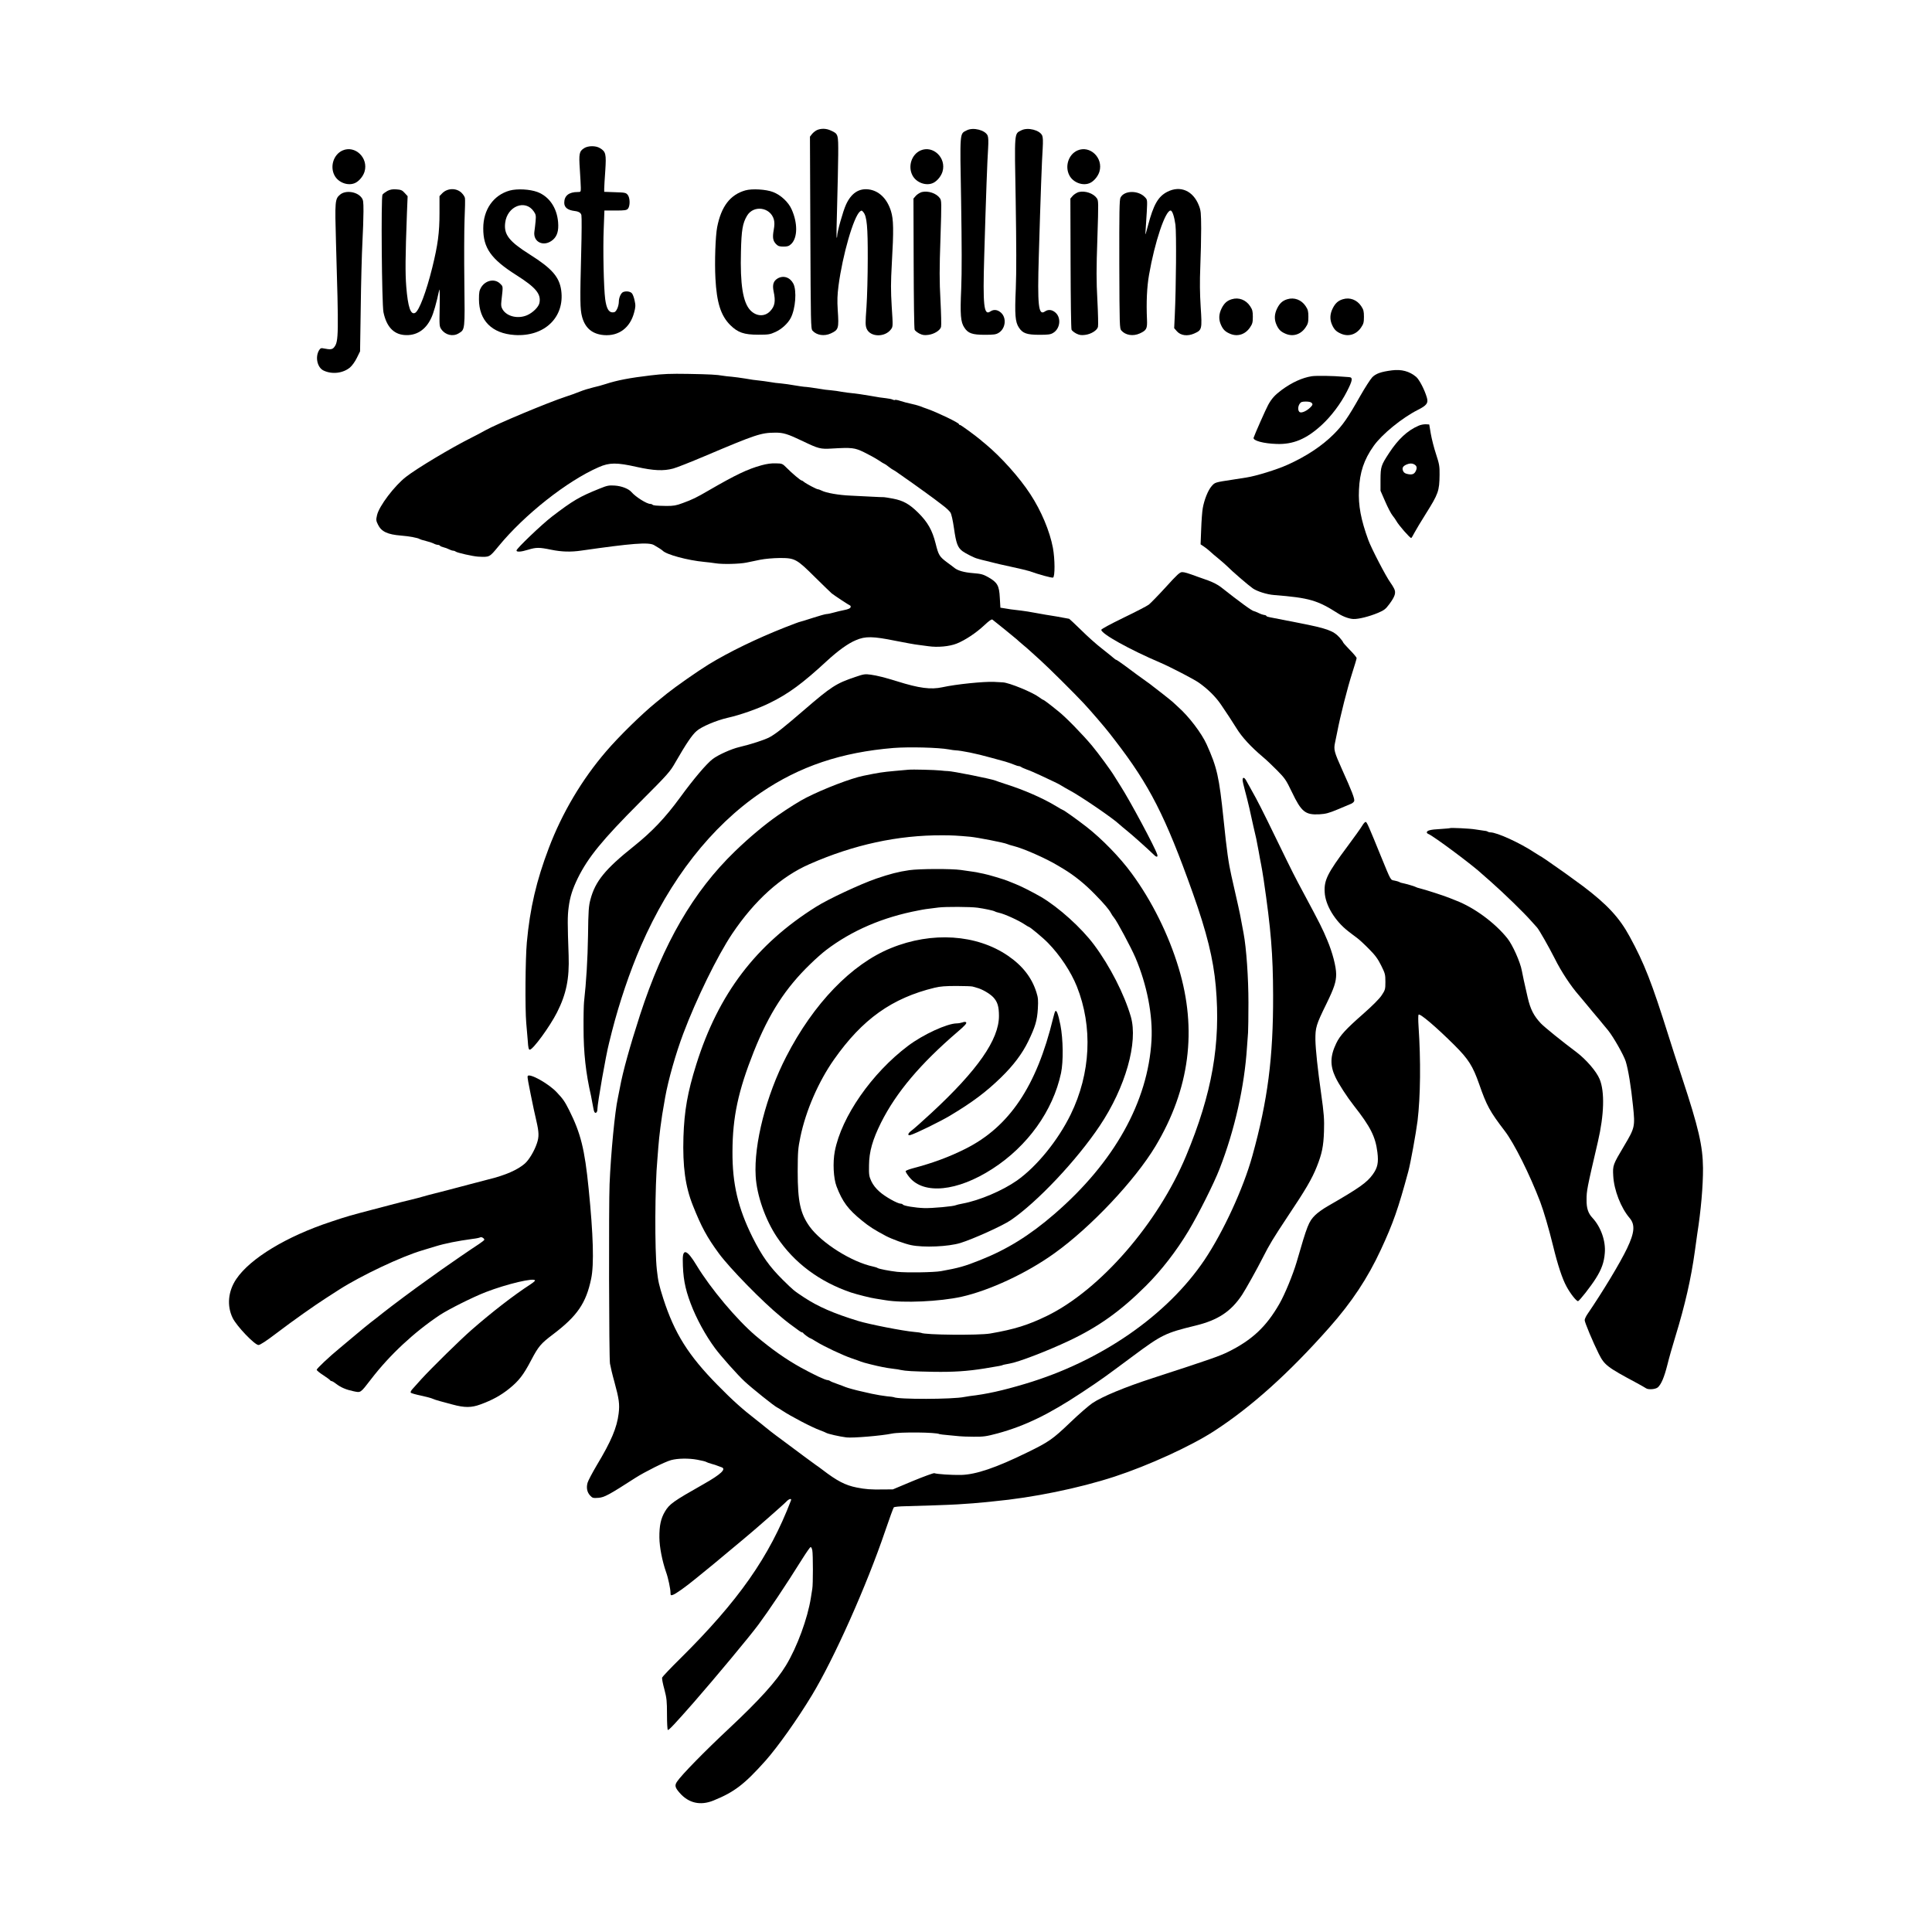 <svg width="1500" height="1500" viewBox="0 0 1500 1500" xmlns="http://www.w3.org/2000/svg">
  <!-- Original SVG transformiert und zentriert -->
  <svg x="177.782" y="100.0" width="1144.436" height="1300" viewBox="0 0 1512.39 1717.97">
    000/svg" viewBox="0 0 1512.39 1717.97">
  <path d="M603.39,1.26c-1.7.8-4,2.6-5.2,4.1l-2.1,2.7.4,98.5c.4,93.4.5,98.6,2.2,100.5,4.2,4.8,12.1,6,18.8,2.9,8-3.7,8.4-5.1,7.1-24.1-.6-9.7-.4-15.3.8-24.8,4.2-31.8,15.5-70.8,22-76.2,1.6-1.3,2-1.2,3.6.8,3.5,4.3,4.5,14.9,4.4,47.7,0,17-.6,39.3-1.3,49.5-1.2,16.5-1.2,18.9.2,22.3,3.7,8.7,18.8,9,25,.5,2-2.7,2-3.3.7-23.1-1-16.9-1-24.4.1-44.3,2-34.6,1.8-45.3-.9-53.9-4-12.8-12.4-20.9-23-22.2-10-1.2-17.8,4-23.1,15.6-3.1,6.7-9.1,28.1-9.1,32.4,0,1.1-.2,1.8-.5,1.5s-.1-15.3.5-33.4c.5-18.1,1-41.4,1.1-51.7.1-21.2.1-21.3-7.6-24.8-4.7-2.2-9.8-2.3-14.1-.5Z"/>
  <path d="M756.99,1.56c-7.4,3.8-7.1.1-5.8,72.8.7,45.2.8,72.5.1,89.6-1.2,27-.6,34.3,3.2,40,3.8,5.9,8.2,7.4,21,7.4,9.1,0,11.5-.3,14.2-2,7.1-4.3,8.4-15.3,2.4-20.7-3.6-3.2-7.5-3.6-11-1.2-6.6,4.6-7.7-6.2-6.2-56.6,1.8-62.2,3.2-99.6,4-110.8.4-7.1.3-11.2-.5-13.1-2.4-5.6-14.8-8.8-21.4-5.4Z"/>
  <path d="M812.99,1.56c-7.4,3.8-7.1.1-5.8,72.8.7,45.2.8,72.5.1,89.6-1.2,27-.6,34.3,3.2,40,3.8,5.9,8.2,7.4,21,7.4,9.1,0,11.5-.3,14.2-2,7.1-4.3,8.4-15.3,2.4-20.7-3.6-3.2-7.5-3.6-11-1.2-6.6,4.6-7.7-6.2-6.2-56.6,1.8-62.2,3.2-99.6,4-110.8.4-7.1.3-11.2-.5-13.1-2.4-5.6-14.8-8.8-21.4-5.4Z"/>
  <path d="M364.39,19.86c-5.1,3.3-5.5,5.7-4.4,22,.5,8,1,16.4,1,18.7,0,4.2-.1,4.3-3.2,4.3-9,0-13.8,3.8-13.8,11,0,4.9,3.5,7.6,10.8,8.5q6.1.7,6.8,4.3c.4,2,.3,19-.2,37.7-1.3,50-1.2,58.8.9,66.6,3.2,11.6,10.5,17.7,22.4,18.7,15.3,1.2,26.9-7.5,31-23.2,1.5-5.5,1.6-7.4.5-12.2-.6-3.1-1.9-6.5-2.8-7.5-1.7-1.9-5.8-2.5-8.9-1.3-2.3.9-4.5,5.7-4.5,10.1,0,2.1-.8,5.4-1.8,7.3-1.4,2.8-2.3,3.5-4.6,3.5-4,0-6.3-4.1-7.6-13.6-1.5-11.4-2.4-51.3-1.5-72.2l.7-18.7h11.3c9.6,0,11.4-.3,12.8-1.8,2.4-2.7,2.3-11.3-.2-14.3-1.8-2.2-2.8-2.4-13-2.7l-11.1-.4v-3.3c0-1.8.5-10.1,1.1-18.4,1.1-17,.6-19.5-5.4-23.1-4.3-2.7-12.2-2.6-16.3,0Z"/>
  <path d="M116.49,22.26c-9.2,4.1-13.1,16.4-8.2,25.6,4,7.6,14.5,11.2,21.6,7.5,3.9-2,7.8-6.8,9.2-11.4,4.2-14.1-9.7-27.4-22.6-21.7Z"/>
  <path d="M709.49,22.26c-9.2,4.1-13.1,16.4-8.2,25.6,4,7.6,14.5,11.2,21.6,7.5,3.9-2,7.8-6.8,9.2-11.4,4.2-14.1-9.7-27.4-22.6-21.7Z"/>
  <path d="M870.49,22.26c-9.2,4.1-13.1,16.4-8.2,25.6,4,7.6,14.5,11.2,21.6,7.5,3.9-2,7.8-6.8,9.2-11.4,4.2-14.1-9.7-27.4-22.6-21.7Z"/>
  <path d="M162.49,63.76c-2.1,1.2-4.4,2.9-5,3.8-1.6,2.8-.7,111.9,1,120.6,3,14.5,10.1,22.4,21.2,23.4,12.2,1.1,22-5,27.7-17.2,2.5-5.1,5.4-15.4,8.3-28.9.5-2.5.7,3.9.5,16.6-.4,20.2-.4,20.7,1.8,23.8,4.1,5.8,11.9,7.6,17.7,4,6.5-3.9,6.4-3.2,5.8-52.3-.3-24.3-.2-53.2.2-64.2.5-11,.7-21,.4-22.3-.2-1.3-1.7-3.6-3.3-5.2-5.2-5.3-14.4-5.2-19.8.1l-3,3.1v17.6c0,20-1.7,32.5-7.4,55.7-6.2,25-13.5,44.3-17.6,46.5-4.6,2.4-7.4-5.9-9.1-26.8-1.1-14.1-1-30.1.7-75.8l.7-17.1-3-3.3c-2.5-2.8-3.8-3.4-8.4-3.7-4.1-.3-6.4.1-9.4,1.6Z"/>
  <path d="M287.99,63.36c-16.7,4.7-27.1,19.6-27.1,38.7-.1,20.2,8,31.6,33.7,47.9,20.4,12.9,25.9,19.6,23.9,28.9-.9,4-6.6,9.7-12.4,12.3-9.2,4.1-20.7,1.6-25.2-5.6-1.6-2.6-1.9-4.2-1.4-8.7,1.8-16.2,1.9-14.7-1.3-18-5.5-5.4-14.8-3.6-19.4,3.7-1.9,3.2-2.3,5.1-2.3,12.3,0,21.8,13.3,35.2,36.6,36.7,30.5,2,51.5-18.1,47.8-45.7-1.9-13.9-9.6-22.6-32.1-36.8-21.4-13.5-26.9-20.5-25.4-32.6,2-17.1,20.7-24.5,29.4-11.6,2.1,3.1,2.3,4.2,1.8,10-.3,3.6-.9,8.2-1.2,10.3-1.8,11.3,10,16.6,19.1,8.6,4.3-3.8,5.9-9.3,5.2-17.9-1.2-14.8-9.1-26.4-21.2-31-7.8-2.9-20.8-3.6-28.5-1.5Z"/>
  <path d="M529.89,63.16c-15.6,4.4-24.8,16.4-29,37.7-1.8,9.3-2.7,35.7-1.8,52.5,1.3,25,5.5,38.2,15.1,47.9,7.9,7.8,14.1,10,28.8,10,10.5,0,12-.2,17.7-2.8,6.4-2.9,12.8-8.8,15.7-14.4,4.9-9.5,6.3-27.9,2.7-35.1-3.4-6.6-10.2-8.9-16.2-5.4-4.3,2.6-5.5,6.4-4.1,13.2,2.2,10.3,1.3,15.3-3.6,20.4-5.6,5.9-14.3,5.4-20.4-1.1-7.5-8.1-10.4-26.4-9.5-60.1.5-22.1,1.7-29.1,6.2-36.7,6.7-11.4,24.1-8.9,27.6,3.9.7,2.9.7,5.8-.2,10.7-1.4,7.8-.8,11.2,2.6,14.6,1.9,1.9,3.4,2.4,7.5,2.4s5.6-.5,8-2.8c6.5-6.5,6.6-21.4.3-35.4-3.3-7.5-11.2-14.8-19.1-17.8-7.1-2.8-21.6-3.6-28.3-1.7Z"/>
  <path d="M962.89,64.56c-9.6,4.9-14.3,13.2-20,34.8-2.9,10.8-2.9,10.9-2.4,4.5.3-3.6.8-12,1.2-18.8.6-12,.6-12.3-1.8-14.8-6.8-7.4-21.5-7.2-25.2.4-1.1,2.2-1.3,15-1.2,68.4.2,63.2.3,65.9,2.1,67.9,4.3,4.9,12.1,6.1,18.9,3,6.9-3.2,7.8-4.8,7.4-14.3-.8-17.5-.1-33.4,2.1-45.8,5.8-33.6,16.7-66,22.1-66,1.8,0,3.8,6.1,5,14.6,1.1,8.8.7,63.5-.7,93.5l-.6,12.6,2.9,3.3c3.9,4.3,10.8,5.2,17.6,2.2,8.1-3.6,8.2-4.3,6.7-27.3-.9-14.4-1-25.6-.4-41.1.5-11.7.9-29.4.9-39.3-.1-16.4-.3-18.5-2.4-23.8-5.9-15-18.9-20.7-32.2-14Z"/>
  <path d="M710.99,64.86c-1.9.5-4.6,2.2-6.1,3.7l-2.6,3,.2,66.4c.1,36.5.5,67.2,1,68.2.4,1,2.6,2.7,4.8,3.9,3.2,1.6,5.2,1.9,9,1.4,6.1-.7,12.4-4.6,13.3-8.2.4-1.5.1-13.8-.6-27.4-1.1-20.1-1.1-31.8,0-63.4,1.2-37.9,1.2-38.8-.7-41.4-3.5-4.9-11.9-7.7-18.3-6.2Z"/>
  <path d="M871.99,64.86c-1.9.5-4.6,2.2-6.1,3.7l-2.6,3,.2,66.4c.1,36.5.5,67.2,1,68.2.4,1,2.6,2.7,4.8,3.9,3.2,1.6,5.2,1.9,9,1.4,6.1-.7,12.4-4.6,13.3-8.2.4-1.5.1-13.8-.6-27.4-1.1-20.1-1.1-31.8,0-63.4,1.2-37.9,1.2-38.8-.7-41.4-3.5-4.9-11.9-7.7-18.3-6.2Z"/>
  <path d="M114.09,67.46c-5.4,4.5-5.5,6.5-4.3,49.2,2.8,94.3,2.7,101.4-1.7,107.2-1.9,2.6-4,2.9-10.8,1.5-2.6-.6-3.4-.3-4.7,1.6-4.4,6.9-2.1,18,4.5,21.1,8.7,4.1,19.9,2.8,27.1-3.2,2.1-1.8,5.1-5.9,7-9.8l3.3-6.7.7-45.5c.3-25,1.1-54.7,1.7-66s1.1-25.7,1.1-32.1c0-10.4-.2-11.9-2.2-14.4-4.7-6-16.2-7.5-21.7-2.9Z"/>
  <path d="M1028.89,174.86c-4.8,1.4-7.8,4.1-10.4,9.3-3,6-3.2,11.6-.6,17.2,2.2,4.8,4.4,6.9,9.4,9,7.6,3.2,15.6.6,20.4-6.7,2.4-3.5,2.8-5.2,2.8-10.8s-.4-7.3-2.8-10.9c-4.3-6.5-11.7-9.3-18.8-7.1Z"/>
  <path d="M1085.89,174.86c-4.8,1.4-7.8,4.1-10.4,9.3-3,6-3.2,11.6-.6,17.2,2.2,4.8,4.4,6.9,9.4,9,7.6,3.2,15.6.6,20.4-6.7,2.4-3.5,2.8-5.2,2.8-10.8s-.4-7.3-2.8-10.9c-4.3-6.5-11.7-9.3-18.8-7.1Z"/>
  <path d="M1142.89,174.86c-4.8,1.4-7.8,4.1-10.4,9.3-3,6-3.2,11.6-.6,17.2,2.2,4.8,4.4,6.9,9.4,9,7.6,3.2,15.6.6,20.4-6.7,2.4-3.5,2.8-5.2,2.8-10.8s-.4-7.3-2.8-10.9c-4.3-6.5-11.7-9.3-18.8-7.1Z"/>
  <path d="M1192.99,247.86c-10.9,1.4-16.3,3.3-20,7.1-1.9,2-7.5,10.7-12.5,19.5-12.4,22-17.7,29.6-27,38.9-12.1,12.1-28.3,22.8-47.5,31.4-10.8,4.9-32.2,11.5-42,13-4.1.7-10.4,1.6-14,2.2-18.6,2.8-18.3,2.8-21.7,6.6-3.7,4.1-7.7,14.1-9.2,22.8-.6,3.3-1.3,13-1.6,21.5l-.6,15.5,3.3,2.2c1.8,1.2,4.6,3.4,6.1,4.8,1.5,1.5,5.6,4.9,9,7.7s7.4,6.3,8.8,7.7c5.2,5.3,21.8,19.6,26.4,22.8,4.5,3.1,14.7,6.3,21.8,6.8,36.3,2.9,44.4,5.3,65.7,18.9,5.1,3.3,11.6,5.6,15.8,5.7,5.2.2,16-2.5,24.9-6.2,6.6-2.8,8-3.9,11.8-9,6-8.1,7.1-11.8,4.9-16.1-.9-1.8-2.7-4.7-3.9-6.3-4.3-5.8-19.6-35.3-22.5-43.4-7.6-20.8-10.4-35.5-9.6-51.6.8-18,5.1-30.9,15.1-45,8.6-12.1,29.2-28.8,45.2-36.9,9.2-4.6,11.1-7.1,9.3-12.9-2.4-8.1-7.7-18.2-10.9-21-6.9-5.8-15.1-8-25.1-6.7Z"/>
  <path d="M432.99,252.96c-21.8,2.6-34.5,5-46.5,8.9-3.3,1.1-9.1,2.7-12.8,3.5-3.8.9-10.1,2.8-14,4.4-4,1.6-10.3,3.9-14.2,5.1-18.3,6-71.4,28.2-82.6,34.6-3.5,2-10,5.4-14.4,7.6-20.6,10.3-55.8,31.4-66.8,40-11.9,9.2-27.8,30.2-29.8,39.4-1.1,4.7-1,5.7,1,9.7,3.4,7.1,9.8,10.1,23.6,11.2,8.1.6,17.6,2.4,19,3.5.6.4,3.4,1.3,6.4,2s6.6,1.9,8,2.6c1.4.8,3.4,1.4,4.3,1.4s1.9.4,2.3.9c.3.5,1.9,1.2,3.6,1.6s4.2,1.3,5.7,2.1,3.4,1.4,4.3,1.4c.8,0,1.9.4,2.5.9,1.2,1.2,17.8,4.9,22.9,5.2,12.1.6,11.5.9,21.2-10.8,26.5-32.3,70.3-66.9,102.7-81,10.9-4.8,18.4-4.9,39.1-.2,17.2,3.8,27.4,4.3,37.3,1.6,3.5-.9,18.1-6.7,32.5-12.8,52.4-22.2,57.5-23.9,72.1-24,8.3-.1,12.8,1.3,28.1,8.6,16.4,7.9,18.4,8.4,30,7.7,20.6-1.2,23.4-.9,33.1,3.8,4.9,2.4,11.5,6,14.7,8.1,3.2,2.2,6.1,3.9,6.4,3.9s2.2,1.3,4.3,3c2.1,1.6,4.1,3,4.4,3s3.4,2,6.8,4.5c3.5,2.4,9.3,6.6,13.1,9.2,7.2,5.1,19.9,14.3,23.2,16.8,1.1.9,4.7,3.6,8,6.1,3.3,2.4,6.7,5.7,7.7,7.2,1.1,1.7,2.5,8.1,3.7,16.4,2.2,15.3,3.7,19.5,8.7,23.3,2.9,2.2,12.8,7.2,15.2,7.6.4.1,1.2.3,1.7.5.6.2,3.9,1.1,7.5,1.9l8,2c.8.3,8.7,2.1,17.5,4s17.1,3.9,18.5,4.4c10.1,3.6,23.2,7.2,24.5,6.7,2.1-.8,2-19-.1-30.4-3.2-17.2-12-38.1-23.2-55.2-11.2-17.2-29.7-37.8-45.7-51.2-2.3-1.8-4.7-3.9-5.5-4.6-5.1-4.3-20-15.2-20.9-15.2-.6,0-1.1-.3-1.1-.8,0-1.4-22-12-32.5-15.7-2.7-.9-5.9-2.1-7-2.6s-5.1-1.6-9-2.5c-3.8-.8-9.2-2.2-11.8-3.1s-5-1.3-5.4-1c-.3.4-1.3.2-2.3-.3s-3.9-1.1-6.6-1.4c-2.7-.2-10.1-1.3-16.4-2.5-6.3-1.1-14.3-2.3-17.7-2.6s-8.6-1-11.5-1.5c-2.9-.6-8-1.3-11.3-1.6-3.3-.2-8.5-.9-11.6-1.5-5.9-1-13.3-2-15.9-2.1-.8,0-5.1-.7-9.5-1.4-4.4-.8-10.7-1.7-14-2-3.3-.2-8.6-.9-11.7-1.5-3.1-.5-8-1.2-11-1.5-2.9-.2-9.2-1.1-14-2-4.7-.8-11.1-1.6-14.1-1.9-3.1-.2-7-.7-8.9-1-6.1-1.1-13.2-1.5-35.8-1.9-17.6-.3-25.9,0-38,1.5Z"/>
  <path d="M1110.99,253.86c-9.7,1.5-20.3,6.3-30.8,14-7,5.2-10.4,8.9-14,15.5-2.2,3.9-13.9,30.4-14.9,33.6-.9,3,10.3,6,23.7,6.4,17,.6,30.5-5.1,46-19.3,9.9-9.1,19.6-21.9,26-34.5,6-11.7,6.4-14.6,2-14.8-1.6-.1-4.2-.3-5.7-.4-9.8-.9-27.7-1.2-32.3-.5ZM1110.99,281.36c1.1,1.3.9,2-1.1,4.1-3.6,3.8-9.1,6.4-11.2,5.3-2.1-1.2-2.2-5.7-.1-8.7,1.2-1.8,2.5-2.2,6.3-2.2,3.1,0,5.3.5,6.1,1.5Z"/>
  <path d="M1220.49,304.66c-11.3,4.9-20.7,13.6-30,27.7-8.5,13-8.9,14.3-9,27.5v11.5l4.8,11c2.6,6,6,12.6,7.6,14.5,1.5,1.9,3.3,4.4,3.9,5.6,2.2,4.1,13.8,17.4,15.2,17.4.3,0,1.8-2.4,3.3-5.4,1.6-3,6.8-11.7,11.6-19.3,13-20.7,14-23.5,14.2-40,.1-8.8-.2-11-3.6-21.3-2.1-6.3-4.5-15.8-5.4-21l-1.6-9.5-3.5-.2c-1.9-.1-5.3.5-7.5,1.5ZM1215.39,343.96c3,1.4,3.8,3.2,2.7,6.2-1.5,3.9-3.6,5-8.1,4.2-3-.5-4.4-1.4-5.2-3-1.5-3.2-.5-5.2,3.4-6.9q4.2-1.8,7.2-.5Z"/>
  <path d="M546.29,345.26c-14.2,3.9-26.5,9.8-54.3,25.9-12.5,7.3-16.5,9.2-26.3,12.8-6.9,2.6-9.5,3-16.7,3-10.9-.2-13.7-.4-14.6-1.4-.4-.4-1.4-.7-2.2-.7-3.6,0-15-7.2-19.2-12.1-2.9-3.4-10-6.2-17-6.7-6.2-.4-7.8-.1-15.7,3.1-20.7,8.3-27.3,12.2-48.9,28.7-10.4,8-36.4,32.8-36.4,34.8,0,1.8,4.6,1.5,12-.8,8.2-2.5,11.4-2.5,23.5,0,10.7,2.2,20.2,2.5,31,.9,51.7-7.4,68.9-8.8,74.5-5.7,2.9,1.6,8.3,5,9,5.8,3.8,4,25.6,9.9,42.6,11.5,3.2.3,8.4.9,11.5,1.4,7,1.2,24.6.8,31.9-.7,3-.6,9.3-1.9,14-2.9,5.1-1,13.1-1.7,20.1-1.8,15.7,0,17.3.9,36.5,20,8.4,8.2,15.9,15.6,16.8,16.3,2.8,2.2,17.7,12.1,18.8,12.4.7.3.9,1.1.5,2-.3,1-2.7,2-6.4,2.7-3.2.6-8.1,1.8-10.9,2.6s-6.1,1.5-7.2,1.5c-1.2,0-7.7,1.8-14.4,4-6.8,2.2-12.6,4-13,4-.5,0-7.2,2.5-15.1,5.6-29.2,11.5-57.6,25.3-78.7,38.2-11.5,7.1-33.9,22.8-42.5,29.7-3,2.5-8.1,6.6-11.2,9.1-14.3,11.6-38,34.7-51.4,50.4-24.7,28.7-45.1,63.1-58.7,99-12.7,33.3-19.4,61.9-22.6,97-1.5,16.5-1.9,67.5-.6,82.5.5,5.5,1.2,13.9,1.6,18.7.4,6.6.9,8.8,2,8.8,3.3,0,20.6-23.7,28-38.3,9.5-18.8,12.7-34.5,11.9-58.2-1.2-33.4-1.2-40.4,0-49.5,1.4-10.9,4-18.9,9.5-30.2,10.6-21.3,24.8-38.8,63.8-77.9,29-29,30.8-31.1,36.4-41,10.8-18.8,16.9-27.8,21.5-31.8,5-4.5,20.1-10.9,31.8-13.6,13.1-2.9,32-9.6,43.4-15.3,19.2-9.4,33.6-20,58.6-43.1,11.4-10.5,21.9-18.1,29.8-21.3,9.7-4.2,17.5-4,40.7.7,10.2,2,20.5,3.9,23,4.1,2.5.3,7.2.9,10.5,1.4,9.5,1.4,21.7.3,29.2-2.7,8.7-3.5,19.9-10.9,28.4-18.9,4.8-4.5,7.4-6.3,8.2-5.7,2.9,2.2,23.4,18.8,24.9,20.2.9.9,3.8,3.4,6.4,5.6,2.7,2.2,6.1,5.2,7.6,6.6s6.2,5.7,10.5,9.5c8.1,7.3,35,34,44.3,44,6.6,7,22.3,25.3,26.5,30.8,1.7,2.1,4.1,5.3,5.5,7.1,35.5,46,51.8,77.9,79.8,156.5,14.5,40.7,21.2,67.9,23.7,96,5.2,58.9-3.8,110-30.5,174-28.9,69.3-88.1,137.3-142.5,164-19.5,9.5-33.5,13.9-58.5,18.2-11.7,2-67.4,1.5-70.9-.7-.4-.2-3.4-.6-6.8-.9-11.7-1-46.8-7.9-57.8-11.3-25.1-7.7-41.1-14.7-55.4-24.1-10.8-7.2-10.3-6.7-22-18.2-13.5-13.4-21.2-24.2-30.9-43.5-14.9-30-20.8-54.8-20.6-88,.1-35.5,5.9-62.3,21.9-102.6,15.7-39.3,32.5-65.2,58.1-89.9,5.4-5.3,12.6-11.6,15.9-14.1,26.5-20.2,58.4-33.9,95-40.8,6.1-1.2,7.2-1.4,20.5-3,7.2-.9,32.7-.8,40,.2,6.7.9,16.5,3,17.5,3.7.6.4,2.6,1.1,4.5,1.5,5.5,1.1,20.4,7.9,26.3,11.9,2.1,1.4,4.1,2.6,4.4,2.6,1.1,0,14.8,11.4,19.7,16.5,12.3,12.6,23.4,29.4,29.5,44.5,16.6,41.6,14.3,89.3-6.3,131.5-13.1,26.7-34.8,53.4-55.2,67.8-14.9,10.4-38.4,20.4-55.8,23.6-3.2.6-6.1,1.3-6.7,1.6-1.9,1.2-24.6,3.3-32.7,3-9.3-.3-20.9-2.3-21.8-3.6-.3-.5-1.2-.9-2.1-.9-3.3,0-16.2-7.2-21.8-12.3-3.8-3.3-6.7-7.1-8.4-10.7-2.3-5-2.6-6.6-2.4-16.5.1-13.9,3.7-26.3,12.3-43.6,15.6-31.1,40.4-60.5,78.9-93.5,7.3-6.2,9.3-8.6,8.4-9.5-.6-.6-2-.6-3.7.1-1.5.5-4.2,1-5.9,1-9.9.1-34.3,11.3-49.9,23-37.2,28-68.4,72.8-75.2,108.2-2.2,11.5-1.4,27.7,1.8,36.1,6,15.7,11.9,23.6,26,35,7.4,6.1,13.1,9.7,24.8,15.9,6.4,3.3,19,7.9,25.6,9.3,13,2.7,38.3,1.6,50.7-2.2,13.2-4.1,43.1-17.6,51.5-23.3,27.1-18.4,67.8-61.5,91.5-97,26.3-39.3,39.5-85.6,31.8-112-6.6-22.7-21.4-51.8-37.6-73.5-13-17.5-36.4-38.6-54.6-49.3-8.7-5-20.7-11.1-26.4-13.3-2.9-1.1-6.1-2.4-7.2-2.9-3.6-1.6-21-6.8-25.5-7.6-.8-.1-2.6-.5-4-.8-1.4-.4-4.3-.9-6.5-1.2s-7.8-1.1-12.5-1.8c-9.6-1.4-42.7-1.3-53,.2-11.1,1.6-20,3.9-34,8.7-16.4,5.7-49.2,21-61.5,28.8-61.8,38.7-100.3,89.4-123,161.7-9,28.7-12.3,47.5-13.2,74.5-.9,30.2,1.9,50.9,9.7,70.4,8.8,22.1,14.4,32.4,26.7,49.2,11.1,15.1,44.9,49.7,63.8,65.1.6.5,2.2,1.8,3.7,3.1,1.5,1.2,3.8,3,5,3.9,9.9,7.4,11.9,8.8,12.7,8.8.5,0,1.1.3,1.3.7.3.9,6.4,5.3,7.2,5.3.3,0,2.9,1.5,5.8,3.3,7.6,4.8,27,14,36.3,17.2,4.4,1.5,8.9,3.1,10,3.6,2.1.9,16.9,4.6,22,5.5,1.7.3,4.1.7,5.5,1,1.4.2,4.3.6,6.5.9,2.2.2,5.2.7,6.7,1.1,5.2,1.1,12.5,1.5,33.9,1.9,20.4.3,34.3-.6,51.9-3.4,15.2-2.5,18-3,18.8-3.5.5-.3,3.6-.9,6.9-1.5,8.9-1.4,38.9-12.9,61.3-23.5,30.1-14.2,52.9-30.5,78.6-56.1,16.1-16,31.6-36.1,43.9-56.6,10.3-17.2,26.1-48.7,31.9-63.7,15.5-39.8,25.5-84.3,28.1-124.7.4-5.5.9-12.3,1.1-15,.2-2.8.4-16.7.4-31,0-24.9-2.1-55.7-5-71-3.4-18.3-4.2-22.6-5.5-28-.8-3.3-2.4-10.3-3.5-15.5-1.2-5.2-2.8-12.2-3.5-15.5-2.9-12.8-4.7-25.3-8-57.5-4.6-44.4-6.7-53.5-17.4-77.3-5.2-11.5-18.3-28.7-29.2-38.3-2.4-2.2-4.8-4.4-5.4-5-.9-1-19.6-15.7-23.7-18.7-8.6-6.1-18.4-13.3-25.3-18.5-4.6-3.4-8.7-6.2-9.1-6.2s-1.4-.7-2.3-1.5-6.3-5.2-12-9.7c-5.8-4.4-15.6-13.2-21.9-19.5-6.4-6.2-11.8-11.3-12.1-11.4-1.4-.2-8-1.4-13.1-2.4-1.4-.3-3.8-.7-5.5-.9-1.6-.2-8.2-1.3-14.6-2.5s-13.6-2.4-16-2.6c-10.4-1.2-12.6-1.5-16.9-2.3l-4.5-.7-.6-10.2c-.6-12.5-2.5-15.7-11.7-21-5.5-3.1-7.5-3.6-16.1-4.3-8.8-.7-15.1-2.5-18.6-5.2-.5-.5-4-3.1-7.7-5.8-7.9-5.9-8.8-7.4-11.8-19.5-3.4-13.5-8.1-21.8-17.9-31.5-9-8.9-15.3-12.4-25.8-14.4-4.3-.8-8.5-1.5-9.3-1.5-.8.1-6.4-.2-12.5-.5-6-.3-15.9-.8-22-1.1-11.9-.5-24.9-2.8-29.3-5.1-1.5-.7-3.2-1.4-3.9-1.4-1.4,0-12.1-5.7-14.4-7.6-.8-.8-1.9-1.4-2.3-1.4-1.1,0-10-7.5-15.4-13-4.3-4.3-4.6-4.5-11.1-4.6-4.3-.2-9.4.5-14.8,2Z"/>
  <path d="M961.09,470.36c-7.8,8.5-15.6,16.5-17.4,17.9-1.7,1.3-13.4,7.4-25.9,13.4-13,6.3-22.8,11.6-22.8,12.4.2,4.2,28.7,20.1,61,33.9,9.6,4.1,34.1,16.8,38.9,20.2,9.3,6.5,17.4,14.5,22.9,22.6,5.1,7.4,12.5,18.7,15.8,24.1,5.7,9.3,14.7,19.1,27.6,30,2.9,2.4,9.3,8.4,14.1,13.3,8.1,8.2,9.3,9.9,15.3,22.4,9.7,20.3,13.7,23.5,28,22.8,6.7-.4,9.8-1.2,18.9-5,6.1-2.6,12.2-5.2,13.8-5.8,1.5-.6,2.9-1.9,3.2-2.8.7-2.2-2.4-10.2-12.4-32.3-8.2-18.3-8.8-20.5-7.2-27.9.5-2.3,1.5-6.9,2.1-10.2,3.3-17.2,10.5-45.5,15.5-61.1,2.5-7.7,4.5-14.5,4.5-15.2s-3.1-4.5-7-8.4c-3.8-3.9-7-7.5-7-8,0-.4-1.6-2.6-3.6-4.8-6.3-6.9-13-9.3-41.9-14.9-34.1-6.6-32.5-6.2-33.1-7.2-.3-.5-1.3-.9-2.2-.9-.9-.1-3.5-.9-5.7-2s-4.4-1.9-4.9-2c-1.7,0-13.8-8.8-34.1-24.8-2.8-2.2-8.5-5.1-13-6.7-2.7-.9-5.7-2-6.5-2.3s-1.7-.6-2-.7-1.2-.4-2-.7c-10.3-3.8-13.6-4.8-16-4.8s-5.1,2.5-16.9,15.5Z"/>
  <path d="M642.79,562.36c-19.9,6.7-24.7,9.8-53,34.2-20.8,17.9-28.2,23.8-34.8,27.5-4.7,2.7-19.5,7.5-31.4,10.3-7.9,1.8-21.7,8-27.2,12.2-6.3,4.7-19.6,20.4-33.6,39.6-15.3,20.9-28.6,34.9-47.7,50.2-29.2,23.3-39.3,35.8-44.2,54.3-1.8,6.7-2.2,11.5-2.5,36.7-.4,25.1-1.8,47.8-4.1,68.5-.3,3-.6,14.9-.5,26.5,0,25.8,2.3,46.5,7.7,70,.7,3.3,1.6,8.1,2,10.6s1,5.2,1.5,5.9c1.2,1.9,3,.2,3-2.8,0-5.9,8.8-55.9,12-68.2.5-1.9,1.8-7.3,3-12,7.5-29.3,18.3-61.3,29.7-87.5,29.8-68.4,72.1-122.5,123-157.2,39.8-27.1,82.7-41.5,136.3-45.9,15.7-1.2,45.8-.5,56.7,1.5,2.6.5,5.5.9,6.3.9,6.6.3,21.6,3.3,36.5,7.5,5,1.3,11.7,3.2,15,4.1,3.3,1,7.4,2.4,9.2,3.2,1.7.7,3.7,1.4,4.5,1.4s1.8.4,2.4.8c.5.5,3.2,1.7,5.9,2.7,2.8.9,9.3,3.8,14.5,6.2,5.2,2.5,11.5,5.4,14,6.6,2.5,1.1,5.6,2.8,7,3.7s5,3,8,4.6c11.3,5.9,45.7,29.4,51.8,35.4.8.8,4.2,3.6,7.4,6.2,4.9,3.9,20.4,17.7,28,25,2.5,2.5,4.1,2.3,3.2-.5-2.1-7-28.2-55.7-37.9-70.7-2.3-3.6-5-7.9-6.1-9.7-3.1-5.3-16.3-23.3-22.8-31.1-9.3-11.2-27-29.4-34.5-35.3-10.1-8.2-15.1-11.9-15.8-11.9-.3,0-2.1-1.2-4-2.6-6.7-5.1-30.8-15-37.3-15.3-.8,0-4.9-.3-9-.5-10.2-.5-39.1,2.4-53,5.5-11.9,2.6-23.9,1-46.5-6.1-12.6-3.9-20.5-5.9-27-6.8-5.9-.8-7.3-.6-15.7,2.3Z"/>
  <path d="M697.49,657.56c-1.1.1-7.6.7-14.5,1.3-12.9,1.2-15.7,1.6-32.3,5-12.6,2.6-40.1,13.1-58.4,22.4-6.1,3-18.7,10.9-29.3,18.3-13.2,9.2-29.1,22.5-43.9,36.8-42.7,41.3-73.5,94.4-97.4,168-10.3,31.8-17.7,58.4-20.6,74.5-.7,3.6-1.6,8.3-2.1,10.6-3,13.4-7.2,56.8-8.5,88.4-.9,20.9-.6,177.8.4,184,.5,3,2.5,11.6,4.6,19,4.7,17.2,5.5,22.6,4.3,32.4-1.8,14.5-7.6,28.3-22.4,52.9-4.6,7.8-8.9,15.9-9.5,18.1-1.4,5.1-.5,9.7,2.7,13.1,2.3,2.5,3,2.7,8.4,2.3,6.1-.4,11-3.1,38-20.5,9.7-6.2,30.5-16.6,36.6-18.2,7-1.9,18.4-2,26.9-.4,4.4.8,8.5,1.8,9,2.2.6.4,3,1.3,5.5,2,2.5.6,5.4,1.6,6.5,2.1,1.1.4,2.8,1.1,3.8,1.4,5.3,1.7-.4,7.2-18.3,17.3-31.6,17.9-35,20.4-39.7,28.2-4.2,7.1-5.8,14.4-5.7,26.6.1,9.9,2.9,24.1,6.9,35.6,2.1,5.7,4.5,17.2,4.5,21,0,2.7.3,3,2.3,2.3,2.8-.8,12.8-7.9,23.2-16.4,17-13.8,23.1-18.8,33.4-27.5,5.9-5,12.9-10.8,15.6-13,9.9-8.1,42.1-36.3,44.4-38.9,2.6-2.8,5.7-3.6,4.7-1.1-22.1,57.8-53.8,103-113.9,162.5-9.8,9.6-17.9,18.3-18.3,19.2-.3.9.7,6.3,2.3,12,2.4,9.2,2.7,12,2.7,26,0,8.7.4,15.8.9,15.8,1.3,0,7.3-6.4,26.3-28,22.5-25.8,57.6-67.9,66.6-80.1,10.9-14.7,27.9-40.1,44.6-66.8,4.3-6.9,8.3-12.6,8.9-12.8s1.4,1.3,1.8,3.4c.8,4.1.8,35.2,0,39.3-.2,1.4-.9,5.6-1.5,9.5-3.3,21-14.1,50.4-25.5,69.2-9.8,16.2-27.5,35.8-58.5,64.8-24.9,23.3-48.7,47.6-53.3,54.5-2.6,3.8-2.1,6.1,2.7,11.5,9.2,10.6,21.3,13.3,34.6,7.9,21.5-8.7,31.8-16.6,53.5-40.9,12.5-14.1,32.7-42.5,47.5-67,22.9-37.8,56.3-112.8,75.2-168.5,4.4-12.9,8.4-23.9,8.9-24.4.5-.6,6-1.1,12.1-1.2,15.8-.4,46.1-1.4,53.3-1.9,11.4-.7,22-1.5,27-2.1,2.8-.2,7.3-.7,10-1,39.9-3.7,87.5-13.4,124.2-25.4,34.8-11.4,78.1-31.2,101.9-46.6,38.3-24.8,77-59.6,118.4-106.4,23.1-26.1,39.3-50.6,52.8-79.7,12.7-27.3,18-42.6,28.2-80.4,2.3-8.4,7.9-39.4,9.5-52,3-25,3.4-61.6,1-97.1-.4-5.8-.4-11.1,0-11.7,1.1-1.9,18,12.5,37,31.4,14.3,14.3,18.7,21.3,25.2,39.8,7.7,22.1,10.9,28,26.2,48,9.7,12.6,25.7,44.7,36.4,72.7,3.7,9.9,8.7,26.8,13.3,45.5,4.7,19.4,9.5,33.8,13.7,41.4,3.9,7.3,10.1,15.1,11.8,15.1,1.3,0,13.3-15.3,18.4-23.5,5.8-9.2,8.4-16.5,9.1-25.8,1.1-12.4-4-26.8-12.7-36.2-4.4-4.7-6.1-9.9-6-18.4,0-9.5.3-11.1,11.6-59.6,6.5-27.8,7.1-51.6,1.8-64.3-3.3-8-13.8-20.1-23.8-27.7-14.6-10.9-32.9-25.7-36.5-29.5-7.3-7.8-10.7-14.4-13.5-26.5-3.4-14.9-5.3-23.3-6-27.5-1.6-8.9-9.6-26.8-14.9-33.3-12.9-16.1-34.1-31.6-52.6-38.7-1.9-.7-4.8-1.9-6.5-2.6-4.3-1.9-26.4-9-30.5-9.9-1.9-.4-3.9-1.1-4.5-1.5-.8-.6-10-3.3-15-4.3-.5-.2-1.5-.5-2-.9-.6-.3-2.6-.9-4.6-1.3-4.3-.8-3.5.6-13.8-24.5-12.4-30.5-14.5-35.3-15.7-35.7-.7-.2-2.3,1.5-3.7,3.9s-8.2,11.9-15.2,21.3c-20.4,27.4-24,34.5-23.3,46.8.6,13.3,10.5,29.6,24.2,40.2,1.5,1.1,3.2,2.4,3.9,3,.6.5,3,2.3,5.2,3.9s7.7,6.7,12.2,11.3c6.4,6.4,9.2,10.3,12.5,17,4,8,4.3,9.2,4.3,16.7s-.2,8.4-3.9,13.9c-2.4,3.6-9.4,10.6-18.7,18.8-17.9,15.7-24.1,22.4-27.9,30.5-6.2,12.9-6.4,22.7-.8,34.5,3.3,7.1,12.1,20.6,19.1,29.5,16.9,21.5,22,31.6,24,47.7,1.3,10.5.2,15.8-4.7,22.6-6.1,8.5-13.9,14-46.2,32.6-4.8,2.7-10.6,6.9-13,9.3-6.6,6.6-8,10.1-19,48.2-3.8,12.8-12.1,33.1-17.7,42.8-13.4,23.4-28.1,37.2-52.7,49.3-9,4.4-18.7,7.8-77.1,26.8-28.4,9.2-51.9,18.9-62,25.7-3.8,2.6-14.1,11.5-22.7,19.8-18.1,17.3-22,20-43.7,30.6-32.6,16-53.1,22.9-68.3,23.3-9.8.2-24.8-.8-27.5-1.8-.7-.3-10.6,3.3-22,8l-20.5,8.6-9.9.1c-12.9.2-18.3-.2-27.3-2-11.6-2.3-20.1-6.7-35.1-18.2-2.5-1.9-5.6-4.2-6.9-5-1.2-.8-6.4-4.7-11.6-8.5-5.1-3.9-14.5-10.8-20.8-15.5-6.4-4.7-12.7-9.4-14-10.5s-3.6-2.9-5-4-3.8-3-5.3-4.3c-1.6-1.2-3.2-2.6-3.8-3-14.5-11.2-24.7-20.3-40-35.9-30.2-30.6-44.4-53.3-55.9-88.9-4.4-13.9-5.3-17.7-6.6-29.5-2.3-20.2-2-87,.5-113,.2-2.4.6-8.2,1-12.9.3-4.7,1.3-13.7,2.1-20,1.3-10.1,2.1-15.3,4.9-31,3.2-18,10.9-45.1,18.6-65.5,13.3-35.4,35.1-80,50.2-102.5,23-34.2,50-58.6,79.3-71.4,45.4-20,90.7-29.8,136.4-29.6,10,0,15.1.3,28.5,1.5,7.3.7,35.2,6.1,38,7.5,1.1.5,4,1.4,6.5,2,10.1,2.5,33.3,12.7,45.5,20.1,2.3,1.3,4.8,2.8,5.7,3.4,11.2,6.8,21.7,15.2,32.3,26.1,9.7,9.9,14.4,15.5,16.5,19.4.7,1.4,2.1,3.4,3.1,4.6,2.7,3,17.4,30.4,21.9,40.9,11.9,27.9,18,59.5,16.5,85-3.6,63-38.3,125.1-99.5,178-25.4,22-48.8,36.5-76.4,47.4-15.7,6.3-22.2,8.1-40.1,11.3-7.5,1.3-35.1,1.7-45,.7-7.9-.9-18.7-3-20-3.9-.5-.4-2.6-1.1-4.5-1.5-22-4.6-53-24.1-65.3-41.1-9.5-13.3-12.2-25.7-12.2-56.4.1-20.6.3-23.6,2.8-35.7,5.6-26.9,18.6-56.7,34.5-79.3,29.1-41.4,59.5-63,103.2-73.6,5.6-1.4,11.3-1.8,22.5-1.8,8.3,0,15.7.3,16.5.6s2.9.8,4.5,1.3c5.3,1.4,12.9,5.8,16.6,9.6,4.4,4.7,5.9,9.5,5.9,19.3,0,24.2-21.9,55.6-69.2,99.4-9.3,8.6-18.5,16.8-20.4,18.1-3.9,2.8-4.7,5.6-1.1,4.6,5.5-1.6,31-14.1,40.6-19.9,22.9-13.7,37-24.3,52.4-39.3,12.5-12.2,21.5-24.1,27.7-36.8,7.2-14.9,9.2-21.4,9.9-33.5.5-8.9.3-11.4-1.5-17-4.7-15-14.3-27.3-29.3-37.5-32.1-21.9-77.9-24.9-119.8-7.8-40.5,16.4-79.5,56.8-107.5,111.3-20.6,39.9-33.4,89.8-31.4,122.7,1.1,19.7,9.9,44.8,21.9,62.7,17.6,26.3,43.6,45.7,75.9,56.7,6.4,2.1,20.7,5.7,25.3,6.3,1.7.2,6.2,1,10,1.6,18.3,3.1,55.7,1.4,78-3.5,29-6.5,67.2-24.3,95.5-44.7,37.2-26.6,82.5-74.7,103.6-109.8,35.1-58.6,43-119.3,23.8-182.8-10.3-34.3-27.6-69.1-48.3-97.2-11.9-16.3-30.3-35.2-46.3-47.7-9.7-7.5-23.4-17.3-24.3-17.3-.3,0-3.3-1.7-6.7-3.8-13.5-8.2-33.1-16.8-51.8-22.7-4.7-1.5-9.4-3.1-10.5-3.6-4.4-1.8-44.4-9.8-49.1-9.8-1,0-4.4-.2-7.4-.6-5.5-.6-28.7-1.2-32.5-.8Z"/>
  <path d="M1039.99,668.06c0,1.3,1.1,6.1,2.4,10.8s3.3,12.8,4.5,18,3,13.5,4.1,18.5c1.2,4.9,2.5,10.8,3,13s1.6,8,2.5,13c.8,4.9,2,11,2.5,13.5s1.7,9.4,2.6,15.5c7.5,50.9,9.6,76.6,9.7,118.6.2,63.7-5.5,108-21.3,164.9-9.2,33.3-29.8,77.9-49.1,106.7-38.4,57-106.4,104-183.9,127.1-23.4,7-39.7,10.6-57,12.6-1.4.2-3.8.6-5.5.9-11.8,2.5-68.5,2.6-72.4.2-.4-.2-3.6-.6-7.1-.9-3.6-.4-10.5-1.5-15.5-2.6-4.9-1.1-9.9-2.2-11-2.5-4.8-1-14.2-3.6-16-4.4-1.1-.5-4.9-1.9-8.5-3.2-3.6-1.2-6.9-2.6-7.4-3.1-.6-.4-1.6-.8-2.4-.8-2.3,0-14.1-5.5-27.7-13-15.1-8.4-29.6-18.6-46-32.4-19.7-16.8-46.4-48.6-60.9-72.6q-14.1-23.4-14-5.5c.1,17.8,2.1,29,8.1,44.9,5.8,15.4,15.1,32.5,25,45.9,5.8,7.9,23.2,27.5,30.6,34.3,7.2,6.7,30.4,25.3,33,26.4.7.3,3,1.7,5.2,3.2,9.1,6,30.6,17.3,39,20.3,2.8,1,5.5,2.2,6,2.5,1.5,1.1,14.2,4,21,4.8,6.3.8,36.1-1.7,46.6-3.9,8.7-1.8,45.7-1.4,48.8.5.3.2,4.4.7,9.1,1.1s9.9.9,11.5,1.1c1.7.2,8.2.5,14.5.5,10.2.1,12.9-.3,24.6-3.4,28.2-7.7,52.7-19.6,86.5-42,20.8-13.8,22.2-14.9,52.5-37.4,29.5-21.9,33.2-23.7,64-31.2,23.1-5.6,36.4-14.4,47.8-31.5,3.8-5.8,15.5-26.7,21.5-38.6,6.6-13.1,10.8-19.9,25.1-41.5,18.8-28.1,25.1-38.9,30.1-51.4,5.3-13.3,6.9-21,7.4-36.2.4-12.5,0-18.2-3-39.4-3.5-24.7-5.6-44.6-5.8-54.5-.1-12.8.7-15.5,11.4-37.3,7.8-16,9.9-22.3,9.9-30.1s-3.8-22.4-9.1-34.9c-4.9-11.8-7.5-17-23.7-47.2-10-18.6-12-22.6-26.8-53-16.5-34-21.3-43.3-26.8-53-2.4-4.4-5.2-9.2-6-10.8-1.8-3.3-3.6-3.5-3.6-.5Z"/>
  <path d="M1252.59,717.56c-.1.2-4.7.5-10.1.9-9.8.5-13.5,1.5-13.5,3.5,0,.5.8,1.3,1.7,1.6,5.1,2,46.1,32.5,55.3,41.3.9.8,5,4.4,9.1,8,12.9,11.4,33.3,31.2,40.7,39.6,2.4,2.7,5.2,5.8,6.3,7,2.3,2.6,12.1,19.9,18.3,32.1,6.6,13.3,16.5,28.2,24.6,37.4.8.9,2.9,3.4,4.7,5.6,1.7,2.1,6.3,7.6,10.2,12.3,4,4.7,8.3,9.8,9.6,11.5,1.4,1.6,3.8,4.6,5.4,6.5,5.4,6.6,16.1,25.4,18.2,32,2.6,8.4,5.4,25.3,7.5,45.9,2.2,21,1.9,22.2-9.1,40.7-11.6,19.5-11.8,20-11.2,30.9.8,14.7,7.9,32.8,16.8,43.2,5.8,6.8,5.1,15-2.6,31.1-7.1,14.9-24.9,44.4-40.8,67.7-1.5,2.2-2.7,4.9-2.7,6,0,2.3,8.5,22.6,14.5,34.6,5.8,11.5,8.5,13.6,39,29.9,4.4,2.4,8.6,4.8,9.3,5.3,2.3,1.8,10,1.2,12.3-.9,3.5-3.2,6.5-10.3,9.7-22.9,1.6-6.6,5.3-19.7,8.2-29,10-32.6,16.2-59.9,20-87.5,1.2-8.5,2.3-16.6,2.5-18,3.8-23.9,6-49.5,5.9-67.5-.2-22.8-4.6-41.6-21.4-92.5-4.8-14.6-11.1-33.9-13.9-43-17.3-55-24.8-74.3-39.9-102-10.5-19.4-23-32.9-47.7-51.6-2.8-2.1-15.9-11.6-18.1-13.2-1.1-.7-6.6-4.6-12.4-8.7s-11.2-7.8-12-8.2-3.9-2.3-7-4.3c-15.2-10.1-39-21-45.8-21-1,0-2.2-.3-2.5-.7-.4-.3-1.9-.8-3.4-.9-1.6-.2-5.8-.8-9.4-1.4-5.7-1-25.6-1.9-26.3-1.3Z"/>
  <path d="M847.69,905.56c-.4.6-1.3,3.7-2.1,6.9-16.9,69.9-45,111.7-90.4,134.3-16.4,8.2-33.1,14.4-53.6,19.8-3.8,1-7.1,2.3-7.3,2.9s1.5,3.4,3.8,6.2c14.7,18.1,49.2,14.7,85.1-8.5,36.2-23.3,62.2-59.5,70.5-98.3,2.5-11.9,2.2-34.7-.6-49.2-2.3-11.5-4.1-16.2-5.4-14.1Z"/>
  <path d="M306.49,971.86c-.3.4,0,3.2.6,6.2.6,2.9,1.7,8.7,2.5,12.8,2.1,10.4,4.2,20.4,5.9,27.5,2.6,11.3,2.7,15.9.5,22.4-2.6,7.9-8.1,17.1-12.4,20.9-7.4,6.5-20.2,12.1-37.1,16.2-4.4,1.1-13.2,3.4-19.5,5.1-16.1,4.3-28.4,7.5-36,9.4-3.6.9-9,2.3-12,3.2s-8,2.2-11,2.9c-5.2,1.2-12.4,3-40,10.3-23.6,6.2-26.9,7.1-43.3,12.6-45.6,15-83,37.7-97.2,58.8-8.5,12.6-9.8,27.5-3.7,40,4.2,8.5,22.6,27.7,26.5,27.7,1.6,0,8.1-4.2,18.3-12,17.2-13.1,39.8-29,50.9-36.1,3.9-2.5,9.9-6.4,13.5-8.7,22.7-14.5,63.5-33.8,85-40.2,4.1-1.2,10.2-3.1,13.5-4.1,10.4-3.2,22.6-5.6,38.6-7.8,3.7-.4,7.2-1.2,7.8-1.6,1.2-.7,4.1,1.1,4.1,2.5,0,.4-2.4,2.3-5.2,4.2-8.9,5.8-30.9,20.9-39,26.7-4.3,3.1-11.2,8.1-15.5,11.1-11.1,7.8-35.5,26-44.3,33-4.1,3.3-9.7,7.7-12.4,9.7-2.7,2.1-9.7,7.8-15.6,12.8-5.9,4.9-13.4,11.2-16.6,13.9-10.4,8.5-23.4,20.8-23.4,22,0,.7,3,3.2,6.8,5.6,3.7,2.4,6.9,4.8,7,5.2.2.4.8.8,1.4.8s2.7,1.2,4.7,2.8c5,3.8,10.2,6,17.7,7.6,7.8,1.6,6.9,2.3,18.4-12.6,19-24.7,44-48,70.4-65.6,9.2-6,33.7-18.3,47.1-23.5,21.8-8.4,50.5-15.2,50.5-11.8,0,.4-2.1,2.2-4.7,3.9-17,11-39.7,28.6-60.3,46.6-11.7,10.2-40.7,38.7-51.6,50.6-3.2,3.6-7.2,8-8.8,9.8-1.9,2-2.6,3.6-2,4.2.5.5,5.4,1.9,10.8,3,5.5,1.2,10.6,2.6,11.5,3.1s4.3,1.6,7.6,2.5,9.2,2.5,13,3.5c12.1,3.3,19.3,3.3,28.4-.1,12.4-4.5,21-9.3,29.6-16.2,9.9-8,14.6-14,22.6-29.3,7.4-14.1,9.9-17,22.2-26.3,25-18.9,34.1-32.1,39.3-57.2,3.1-14.5,2.2-45.1-2.6-92.6-4-40.2-8.1-56.7-20-80.4-4.5-8.9-6.1-11.3-12.8-18.4-8.4-8.9-27.8-19.7-29.7-16.6Z"/>

  </svg>
</svg>